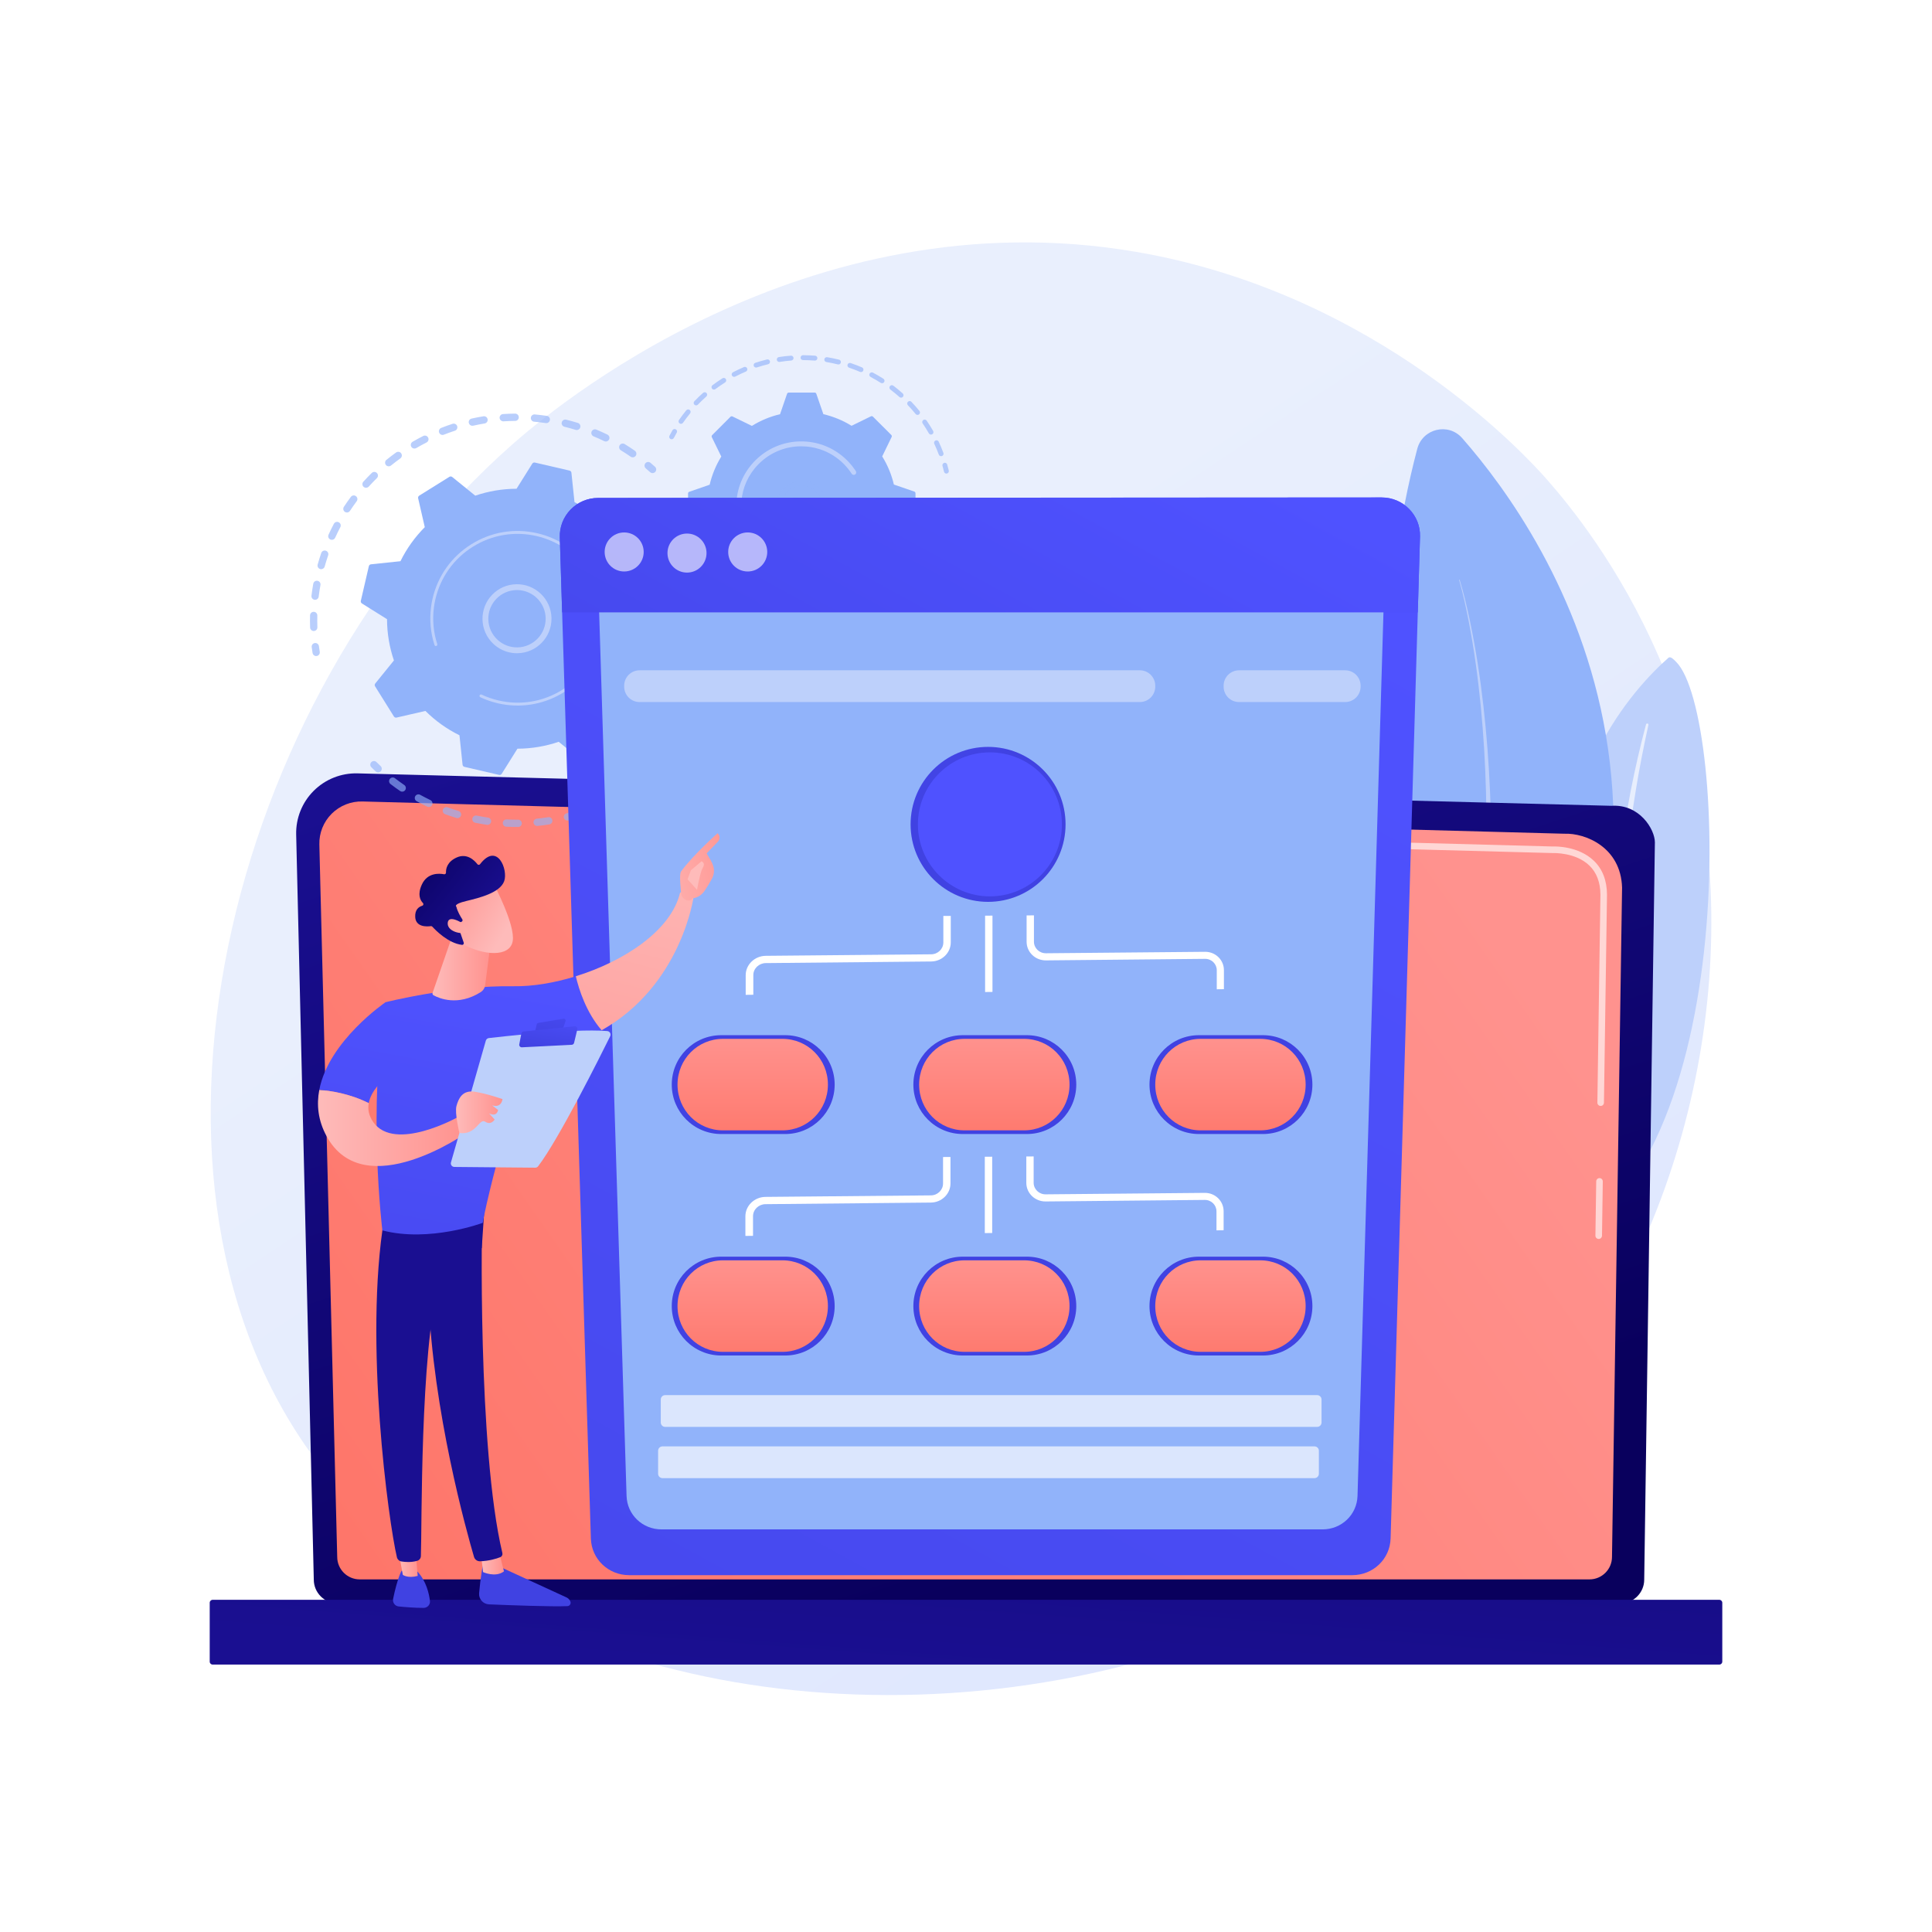 <?xml version="1.0" encoding="utf-8"?>
<svg version="1.1" xmlns="http://www.w3.org/2000/svg" xmlns:xlink="http://www.w3.org/1999/xlink" x="0px" y="0px"
     viewBox="0 0 3710 3710" style="enable-background:new 0 0 3710 3710;" xml:space="preserve">
<g id="Background">
	<g>
		<g>
			<rect style="fill:#FFFFFF;" width="3710" height="3710"/>
		</g>
	</g>
</g>
    <g id="Illustration">
	<g>

			<linearGradient id="SVGID_1_" gradientUnits="userSpaceOnUse" x1="3612.887" y1="3120.398" x2="1530.095" y2="872.305" gradientTransform="matrix(0.987 0.159 -0.159 0.987 68.333 227.119)">
			<stop  offset="0" style="stop-color:#DAE3FE"/>
                <stop  offset="1" style="stop-color:#E9EFFD"/>
		</linearGradient>
        <path style="fill:url(#SVGID_1_);" d="M3056.68,2570.708c-388.794,614.988-1180.281,778.684-1756.89,636.313
			c-157.438-38.873-474.206-117.088-686.746-394.463C204.876,2279.875,432.089,1340.214,983.047,854.102
			c70.952-62.601,559.495-479.903,1198.588-370.461c467.909,80.128,754.277,397.79,788.971,437.206
			c43.828,49.794,139.351,166.732,214.527,339.963C3361.771,1667.843,3299.637,2186.402,3056.68,2570.708z"/>
        <g>
			<path style="fill:#BDD0FB;" d="M3218.771,1271.092c-4.653-4.646-10.845-11.522-15.003-7.852
				c-67.216,59.344-229.712,236.68-199.28,543.57c38.181,385.04-50.022,526.518-157.254,613.329
				c23.224,1.525,67.254,2.106,116.625-14.368C3346.378,2278.129,3318.404,1370.599,3218.771,1271.092z"/>

            <linearGradient id="SVGID_00000008110886838598172860000006948750979752686991_" gradientUnits="userSpaceOnUse" x1="2894.754" y1="1889.764" x2="3165.498" y2="1889.764">
				<stop  offset="0" style="stop-color:#DAE3FE"/>
                <stop  offset="1" style="stop-color:#E9EFFD"/>
			</linearGradient>
            <path style="fill:url(#SVGID_00000008110886838598172860000006948750979752686991_);" d="M3165.448,1391.982
				c-9.429,42.996-17.969,86.114-24.856,129.411c-7.122,43.262-12.874,86.662-17.204,130.12
				c-4.156,43.464-7.458,86.964-8.822,130.466c-1.569,43.5-1.178,86.946-0.626,130.56c0.297,43.6,0.855,87.512-3.303,131.781
				c-4.107,44.178-13.795,88.795-31.683,130.705c-4.471,10.445-9.156,20.86-14.427,30.931
				c-5.082,10.162-10.628,20.128-16.356,30.002c-11.56,19.702-24.482,38.754-38.793,56.857
				c-28.72,36.146-63.03,68.294-100.594,95.585c-3.954,2.872-9.481,2.229-12.347-1.437c-2.814-3.6-2.014-8.776,1.759-11.681
				l0.027-0.021c8.949-6.877,17.808-13.841,26.326-21.146c4.319-3.591,8.468-7.35,12.687-11.037
				c4.073-3.829,8.298-7.514,12.248-11.455c16.063-15.513,31.006-32.044,44.634-49.501c27.401-34.756,49.647-73.405,66.808-113.416
				c8.35-20.096,15.155-40.688,20.293-61.65c5.122-20.967,8.577-42.281,10.765-63.755c4.381-42.971,4.205-86.452,4.238-130.064
				c0.092-43.623,0.499-87.471,2.797-131.302c1.087-21.913,2.587-43.82,4.496-65.705c0.889-10.945,1.999-21.879,3.089-32.813
				c1.199-10.928,2.461-21.85,3.816-32.764c5.504-43.649,12.397-87.167,20.714-130.468c8.533-43.27,18.26-86.353,29.698-129.067
				c0.327-1.221,1.62-1.995,2.889-1.728C3164.951,1389.647,3165.705,1390.798,3165.448,1391.982z"/>
		</g>
        <g>
			<path style="fill:#91B3FA;" d="M2766.398,2440.027c-11.609,14.913-35.463,8.734-38.481-9.923
				c-33.242-205.454-150.486-1024.212-6.33-1568.301c10.293-38.851,59.654-50.722,86.178-20.525
				C2975.399,1032.13,3390.019,1638.862,2766.398,2440.027z"/>
            <path style="fill:#BDD0FB;" d="M2803.008,1113.44c8.015,26.225,14.185,52.924,19.868,79.715
				c5.573,26.815,10.526,53.765,14.719,80.836c8.527,54.123,14.512,108.635,18.761,163.271
				c4.208,54.644,6.493,109.437,7.208,164.255c0.719,54.824-0.586,109.658-2.989,164.441l-2.129,41.076l-2.852,41.033l-1.459,20.517
				l-1.838,20.485l-3.707,40.973c-5.852,54.531-12.176,109.049-20.64,163.259c-16.32,108.511-37.7,216.278-63.682,322.937
				c-1.458,5.984-7.489,9.652-13.473,8.195c-5.983-1.458-9.652-7.489-8.195-13.473c0.01-0.039,0.036-0.144,0.046-0.183
				c27.537-105.615,50.526-212.44,68.502-320.139c9.292-53.806,16.457-107.947,23.159-162.142l4.346-40.724l2.16-20.367
				l1.779-20.401l3.499-40.813l2.778-40.871c3.274-54.517,5.454-109.128,5.618-163.769c0.168-54.636-1.229-109.29-4.548-163.844
				c-3.359-54.546-8.452-109.018-16.09-163.157c-3.75-27.08-8.259-54.052-13.39-80.907c-5.239-26.82-10.979-53.606-18.539-79.857
				l-0.007-0.02c-0.087-0.303,0.088-0.62,0.391-0.707C2802.605,1112.972,2802.918,1113.143,2803.008,1113.44z"/>
		</g>
        <g>

				<linearGradient id="SVGID_00000154383591820213176330000011650320678024868269_" gradientUnits="userSpaceOnUse" x1="-949.227" y1="2970.109" x2="-367.359" y2="1224.502" gradientTransform="matrix(-1 0 0 1 1155.777 0)">
				<stop  offset="0" style="stop-color:#09005D"/>
                    <stop  offset="1" style="stop-color:#1A0F91"/>
			</linearGradient>
            <path style="fill:url(#SVGID_00000154383591820213176330000011650320678024868269_);" d="M602.574,3033.435
				c0,25.034,20.502,45.516,45.56,45.516h2463.679c25.058,0,45.56-20.482,45.56-45.516l20.5-1415.809
				c0-25.033-29.494-73.906-83.547-70.233l-2407.779-62.301c-31.44-0.813-61.839,11.288-84.103,33.479
				c-22.264,22.192-34.446,52.533-33.703,83.944L602.574,3033.435z"/>

            <linearGradient id="SVGID_00000124136115278896014680000018421614764180450720_" gradientUnits="userSpaceOnUse" x1="295.393" y1="3383.882" x2="2778.545" y2="1649.368">
				<stop  offset="0" style="stop-color:#FE7062"/>
                <stop  offset="1" style="stop-color:#FF928E"/>
			</linearGradient>
            <path style="fill:url(#SVGID_00000124136115278896014680000018421614764180450720_);" d="M647.554,2989.768
				c0,23.706,19.396,43.103,43.102,43.103H3052.4c23.706,0,43.102-19.397,43.102-43.103l19.345-1285.284
				c-2.279-77.346-70.089-105.144-111.194-103.503l-2307.637-61.91c-22.088-0.593-43.444,7.918-59.088,23.522
				c-15.644,15.604-24.248,36.96-23.694,59.049L647.554,2989.768z"/>
            <g style="opacity:0.63;">
				<path style="fill:#FFFFFF;" d="M3069.982,2379.168c-0.032,0-0.063,0-0.095,0c-3.49-0.051-6.277-2.919-6.223-6.412l1.529-104.234
					c0.051-3.455,2.869-6.223,6.311-6.223c0.032,0,0.063,0,0.095,0c3.49,0.051,6.277,2.919,6.223,6.412l-1.529,104.234
					C3076.243,2376.4,3073.425,2379.168,3069.982,2379.168z"/>
                <path style="fill:#FFFFFF;" d="M3073.734,2123.74c-0.031,0-0.063,0-0.094,0c-3.49-0.051-6.277-2.926-6.223-6.412l5.861-399.22
					c-0.11-23.713-7.308-42.647-21.396-56.146c-26.298-25.195-68.05-23.909-69.809-23.827l-737.572-19.779
					c-3.487-0.088-6.239-2.995-6.144-6.481c0.092-3.487,2.771-6.456,6.485-6.141l737.133,19.779
					c4.587-0.271,49.04-1.04,78.646,27.326c16.655,15.958,25.163,37.943,25.289,65.332l-5.864,399.346
					C3079.995,2120.972,3077.176,2123.74,3073.734,2123.74z"/>
			</g>

            <linearGradient id="SVGID_00000169530082191713166180000008835729430703243404_" gradientUnits="userSpaceOnUse" x1="1974.477" y1="1566.151" x2="1847.178" y2="3236.95">
				<stop  offset="0" style="stop-color:#09005D"/>
                <stop  offset="1" style="stop-color:#1A0F91"/>
			</linearGradient>
            <path style="fill:url(#SVGID_00000169530082191713166180000008835729430703243404_);" d="M408.364,3196.48h2893.273
				c3.109,0,5.654-2.544,5.654-5.654v-113.091c0-3.11-2.544-5.654-5.654-5.654H408.364c-3.109,0-5.654,2.544-5.654,5.654v113.091
				C402.71,3193.936,405.254,3196.48,408.364,3196.48z"/>
		</g>
        <g>
			<g style="opacity:0.64;">
				<path style="fill:#91B3FA;" d="M606.234,1259.778c-3.004-0.382-5.524-2.698-6.026-5.837c-0.601-3.749-1.151-7.512-1.643-11.287
					c-0.499-3.834,2.206-7.347,6.041-7.846c3.814-0.507,7.343,2.204,7.848,6.04c0.472,3.637,1,7.263,1.58,10.874
					c0.614,3.818-1.985,7.411-5.804,8.023C607.554,1259.854,606.883,1259.861,606.234,1259.778z"/>
                <path style="fill:#91B3FA;" d="M601.574,1211.679c-3.348-0.426-5.986-3.226-6.105-6.707c-0.263-7.73-0.3-15.565-0.104-23.284
					c0.098-3.866,3.312-6.919,7.176-6.822c3.89,0.089,6.924,3.313,6.823,7.178c-0.189,7.444-0.155,14.997,0.099,22.451
					c0.131,3.864-2.895,7.105-6.758,7.237C602.321,1211.744,601.943,1211.726,601.574,1211.679z M604.18,1151.759
					c-3.815-0.485-6.529-3.96-6.068-7.783l0.312-2.516c0.864-6.791,1.924-13.688,3.146-20.498c0.685-3.806,4.265-6.372,8.13-5.653
					c3.806,0.684,6.337,4.323,5.654,8.129c-1.184,6.577-2.205,13.235-3.039,19.79l-0.3,2.424c-0.464,3.84-3.95,6.576-7.789,6.114
					C604.21,1151.762,604.194,1151.76,604.18,1151.759z M615.874,1092.944c-0.334-0.043-0.67-0.11-1.005-0.204
					c-3.725-1.039-5.903-4.901-4.864-8.626c2.079-7.458,4.404-14.935,6.905-22.223c1.257-3.659,5.245-5.597,8.896-4.349
					c3.659,1.257,5.606,5.239,4.349,8.896c-2.414,7.031-4.655,14.244-6.662,21.438
					C622.55,1091.267,619.265,1093.376,615.874,1092.944z M636.368,1036.6c-0.681-0.087-1.357-0.275-2.014-0.572
					c-3.522-1.599-5.078-5.75-3.48-9.271c3.187-7.018,6.635-14.05,10.244-20.897c1.806-3.425,6.044-4.726,9.458-2.931
					c3.421,1.804,4.732,6.039,2.929,9.459c-3.482,6.607-6.807,13.389-9.88,20.16C642.323,1035.412,639.333,1036.977,636.368,1036.6z
					 M665.305,984.086c-1.023-0.13-2.036-0.491-2.957-1.096c-3.231-2.124-4.129-6.464-2.006-9.696
					c4.246-6.461,8.744-12.884,13.366-19.09c2.314-3.103,6.694-3.745,9.799-1.432c3.1,2.309,3.741,6.696,1.433,9.798
					c-4.462,5.987-8.799,12.184-12.894,18.414C670.528,983.297,667.874,984.413,665.305,984.086z M702.034,936.641
					c-1.373-0.175-2.708-0.757-3.81-1.756c-2.868-2.595-3.085-7.023-0.49-9.889c5.197-5.739,10.625-11.39,16.135-16.796
					c2.757-2.708,7.186-2.67,9.9,0.092c2.709,2.76,2.666,7.193-0.094,9.901c-5.312,5.216-10.549,10.667-15.563,16.202
					C706.517,936.16,704.226,936.92,702.034,936.641z M745.601,895.406c-1.726-0.22-3.373-1.079-4.555-2.536
					c-2.435-3.004-1.974-7.413,1.03-9.848c6.007-4.871,12.234-9.623,18.505-14.125c3.143-2.256,7.513-1.535,9.771,1.604
					c2.252,3.142,1.536,7.517-1.607,9.771c-6.047,4.342-12.054,8.927-17.852,13.626C749.35,895.152,747.43,895.639,745.601,895.406z
					 M794.948,861.315c-2.086-0.266-4.029-1.462-5.17-3.419c-1.949-3.34-0.819-7.627,2.52-9.576
					c6.677-3.892,13.55-7.639,20.427-11.131c3.443-1.751,7.663-0.377,9.414,3.072c1.75,3.449,0.376,7.663-3.073,9.413
					c-6.638,3.37-13.268,6.984-19.71,10.743C797.971,861.224,796.424,861.503,794.948,861.315z M848.9,835.154
					c-2.455-0.312-4.669-1.92-5.637-4.385c-1.414-3.599,0.355-7.664,3.953-9.078c7.18-2.824,14.542-5.471,21.878-7.872
					c3.677-1.206,7.629,0.802,8.832,4.477c1.203,3.675-0.803,7.63-4.476,8.832c-7.08,2.317-14.182,4.873-21.11,7.595
					C851.209,835.168,850.029,835.298,848.9,835.154z M1214.153,878.185c-1.085-0.138-2.157-0.534-3.117-1.203
					c-6.108-4.261-12.43-8.398-18.788-12.297c-3.297-2.021-4.331-6.332-2.309-9.629c2.022-3.298,6.333-4.331,9.629-2.309
					c6.594,4.043,13.147,8.333,19.481,12.749c3.171,2.212,3.95,6.578,1.737,9.75
					C1219.242,877.456,1216.654,878.504,1214.153,878.185z M906.199,817.574c-2.84-0.362-5.284-2.458-5.947-5.416
					c-0.846-3.773,1.527-7.517,5.299-8.364c7.532-1.688,15.209-3.172,22.816-4.41c3.802-0.626,7.414,1.968,8.037,5.786
					c0.62,3.816-1.969,7.414-5.787,8.036c-7.334,1.195-14.737,2.626-22.003,4.254C907.798,817.643,906.983,817.674,906.199,817.574z
					 M1162.451,847.788c-0.741-0.094-1.477-0.309-2.186-0.654c-6.703-3.271-13.588-6.381-20.464-9.247
					c-3.569-1.488-5.255-5.587-3.768-9.156c1.485-3.566,5.568-5.259,9.156-3.77c7.13,2.971,14.265,6.198,21.215,9.588
					c3.476,1.697,4.919,5.888,3.223,9.364C1168.277,846.679,1165.346,848.157,1162.451,847.788z M965.502,809.035
					c-3.259-0.415-5.871-3.088-6.095-6.488c-0.253-3.859,2.672-7.193,6.53-7.445c7.718-0.505,15.543-0.786,23.258-0.834
					c3.85-0.034,7.021,3.091,7.044,6.958c0.026,3.867-3.091,7.02-6.957,7.046c-7.439,0.046-14.986,0.317-22.432,0.804
					C966.392,809.105,965.941,809.091,965.502,809.035z M1106.68,825.734c-0.396-0.05-0.793-0.135-1.189-0.257
					c-7.12-2.198-14.404-4.215-21.647-5.997c-3.754-0.923-6.05-4.715-5.126-8.47c0.924-3.755,4.718-6.054,8.471-5.127
					c7.505,1.844,15.052,3.935,22.43,6.212c3.696,1.14,5.766,5.061,4.626,8.755C1113.228,824.15,1109.993,826.155,1106.68,825.734z
					 M1025.46,809.753c-3.714-0.473-6.422-3.806-6.084-7.569c0.344-3.852,3.747-6.694,7.596-6.349
					c7.663,0.684,15.415,1.604,23.108,2.745c3.826,0.567,6.467,4.127,5.9,7.952c-0.564,3.827-4.251,6.523-7.949,5.9
					c-7.434-1.102-14.911-1.988-22.304-2.65C1025.637,809.774,1025.55,809.764,1025.46,809.753z"/>
                <path style="fill:#91B3FA;" d="M1252.198,908.437c-1.37-0.174-2.7-0.753-3.803-1.748c-2.715-2.452-5.471-4.868-8.265-7.246
					c-2.943-2.506-3.299-6.925-0.795-9.87c2.511-2.945,6.929-3.298,9.872-0.795c2.898,2.466,5.753,4.971,8.572,7.516
					c2.871,2.592,3.096,7.019,0.504,9.889C1256.688,907.952,1254.393,908.716,1252.198,908.437z"/>
			</g>
            <g style="opacity:0.64;">
				<path style="fill:#91B3FA;" d="M1380.738,1180.348c-3.318-0.422-5.948-3.179-6.104-6.634c-0.162-3.668-0.38-7.327-0.649-10.974
					c-0.284-3.857,2.611-7.214,6.468-7.499c3.834-0.274,7.211,2.611,7.498,6.467c0.28,3.784,0.503,7.578,0.675,11.383
					c0.17,3.862-2.821,7.134-6.684,7.307C1381.535,1180.414,1381.132,1180.398,1380.738,1180.348z"/>
                <path style="fill:#91B3FA;" d="M935.25,1583.879c-0.043-0.005-0.087-0.011-0.13-0.018c-6.708-0.98-13.477-2.145-20.122-3.462
					l-2.443-0.493c-3.789-0.776-6.232-4.477-5.455-8.265c0.777-3.787,4.545-6.21,8.265-5.452l2.355,0.473
					c6.417,1.273,12.951,2.397,19.423,3.343c3.827,0.559,6.477,4.114,5.918,7.941
					C942.508,1581.728,939.027,1584.359,935.25,1583.879z M971.618,1587.468c-3.598-0.458-6.291-3.623-6.101-7.305
					c0.199-3.862,3.491-6.832,7.353-6.633c7.33,0.378,14.761,0.546,22.087,0.501c3.859-0.033,7.023,3.091,7.044,6.958
					c0.026,3.868-3.091,7.021-6.957,7.046c-7.594,0.047-15.297-0.127-22.895-0.519
					C971.971,1587.506,971.794,1587.49,971.618,1587.468z M877.64,1571.019c-0.385-0.049-0.772-0.131-1.157-0.248
					c-7.298-2.214-14.607-4.664-21.726-7.282c-3.63-1.334-5.491-5.359-4.155-8.989c1.333-3.63,5.364-5.493,8.987-4.154
					c6.867,2.525,13.919,4.889,20.959,7.024c3.701,1.123,5.789,5.032,4.668,8.733
					C884.209,1569.419,880.966,1571.442,877.64,1571.019z M1030.61,1586.024c-3.161-0.402-5.742-2.936-6.077-6.242
					c-0.39-3.847,2.415-7.282,6.261-7.67c7.298-0.738,14.669-1.701,21.903-2.861c3.814-0.616,7.412,1.987,8.021,5.805
					c0.615,3.818-1.985,7.41-5.804,8.022c-7.501,1.201-15.141,2.201-22.71,2.965
					C1031.662,1586.099,1031.128,1586.09,1030.61,1586.024z M822.605,1549.649c-0.721-0.092-1.445-0.3-2.139-0.632
					c-6.863-3.286-13.718-6.816-20.374-10.494c-3.382-1.871-4.61-6.13-2.74-9.515c1.87-3.382,6.118-4.619,9.516-2.742
					c6.417,3.547,13.025,6.951,19.644,10.12c3.487,1.669,4.962,5.851,3.292,9.338
					C828.468,1548.519,825.519,1550.02,822.605,1549.649z M1088.705,1575.627c-2.759-0.351-5.156-2.337-5.896-5.192
					c-0.971-3.744,1.28-7.564,5.023-8.534c7.085-1.835,14.216-3.903,21.193-6.145c3.688-1.184,7.629,0.842,8.81,4.522
					c1.183,3.681-0.841,7.625-4.523,8.808c-7.233,2.326-14.624,4.469-21.971,6.371
					C1090.453,1575.688,1089.562,1575.736,1088.705,1575.627z M771.465,1520.169c-1.064-0.135-2.112-0.518-3.061-1.165
					c-6.283-4.292-12.519-8.822-18.537-13.466c-3.06-2.362-3.626-6.76-1.265-9.821c2.367-3.064,6.767-3.625,9.822-1.266
					c5.802,4.478,11.819,8.849,17.881,12.991c3.191,2.18,4.012,6.538,1.831,9.73C776.601,1519.418,773.991,1520.49,771.465,1520.169
					z M1144.522,1556.556c-2.379-0.303-4.543-1.823-5.557-4.189c-1.522-3.555,0.124-7.671,3.676-9.195
					c6.751-2.892,13.492-6.016,20.042-9.279c3.459-1.725,7.664-0.32,9.391,3.141c1.724,3.462,0.318,7.665-3.144,9.391
					c-6.786,3.384-13.776,6.62-20.769,9.619C1146.971,1556.553,1145.719,1556.708,1144.522,1556.556z M1196.848,1529.288
					c-2.021-0.257-3.912-1.388-5.07-3.252c-2.039-3.284-1.032-7.602,2.252-9.642c6.236-3.873,12.438-7.976,18.433-12.193
					c3.159-2.227,7.531-1.464,9.754,1.697c2.225,3.163,1.465,7.53-1.699,9.755c-6.211,4.371-12.635,8.622-19.096,12.635
					C1200,1529.172,1198.386,1529.483,1196.848,1529.288z M1244.49,1494.466c-1.666-0.212-3.264-1.022-4.442-2.401
					c-2.507-2.942-2.157-7.362,0.785-9.871c5.576-4.757,11.094-9.745,16.397-14.826c2.789-2.674,7.216-2.585,9.899,0.21
					c2.674,2.793,2.582,7.224-0.212,9.9c-5.495,5.267-11.215,10.438-16.995,15.37
					C1248.359,1494.181,1246.379,1494.706,1244.49,1494.466z M1286.364,1452.872c-1.321-0.168-2.608-0.715-3.691-1.651
					c-2.926-2.53-3.246-6.951-0.715-9.876c4.797-5.546,9.501-11.313,13.976-17.14c2.359-3.066,6.757-3.634,9.819-1.286
					c3.067,2.356,3.643,6.751,1.287,9.818c-4.642,6.04-9.517,12.019-14.491,17.769
					C1290.955,1452.348,1288.61,1453.158,1286.364,1452.872z M1321.481,1405.415c-0.977-0.124-1.943-0.458-2.834-1.017
					c-3.273-2.056-4.262-6.378-2.207-9.652c3.903-6.215,7.679-12.633,11.22-19.076c1.865-3.388,6.132-4.621,9.508-2.763
					c3.389,1.862,4.625,6.119,2.763,9.508c-3.67,6.679-7.583,13.332-11.628,19.776
					C1326.802,1404.577,1324.102,1405.748,1321.481,1405.415z M1348.981,1353.162c-0.637-0.081-1.275-0.252-1.897-0.52
					c-3.549-1.535-5.183-5.656-3.648-9.205c2.908-6.734,5.659-13.639,8.175-20.523c1.326-3.635,5.344-5.507,8.979-4.175
					c3.631,1.326,5.501,5.346,4.173,8.977c-2.607,7.137-5.458,14.295-8.475,21.276
					C1355.023,1351.921,1351.996,1353.546,1348.981,1353.162z M1368.226,1297.384c-0.298-0.038-0.6-0.097-0.901-0.175
					c-3.741-0.98-5.978-4.808-4.995-8.548c1.859-7.095,3.542-14.337,4.997-21.527c0.766-3.79,4.476-6.275,8.251-5.472
					c3.79,0.768,6.242,4.463,5.474,8.252c-1.507,7.447-3.251,14.95-5.178,22.298
					C1374.973,1295.652,1371.661,1297.821,1368.226,1297.384z M1378.893,1239.338c-3.774-0.48-6.485-3.897-6.076-7.696
					c0.787-7.288,1.369-14.701,1.733-22.031c0.191-3.862,3.475-6.838,7.339-6.647c3.877,0.208,6.839,3.477,6.645,7.34
					c-0.377,7.599-0.98,15.283-1.792,22.839c-0.415,3.844-3.867,6.625-7.713,6.211
					C1378.982,1239.349,1378.939,1239.344,1378.893,1239.338z"/>
                <path style="fill:#91B3FA;" d="M725.222,1483.105c-1.411-0.179-2.778-0.788-3.894-1.831c-2.777-2.598-5.513-5.231-8.211-7.903
					c-2.747-2.721-2.768-7.154-0.047-9.901c2.721-2.749,7.155-2.772,9.904-0.047c2.6,2.576,5.243,5.119,7.922,7.624
					c2.823,2.642,2.971,7.072,0.329,9.897C729.628,1482.651,727.376,1483.379,725.222,1483.105z"/>
			</g>
            <g>
				<path style="fill:#91B3FA;" d="M756.429,1375.875c1.057,1.693,3.072,2.53,5.017,2.083l55.498-12.751
					c18.852,18.755,40.831,34.641,65.382,46.732l5.939,56.596c0.208,1.986,1.653,3.62,3.598,4.07l66.543,15.407
					c1.945,0.449,3.961-0.384,5.02-2.074l30.208-48.228c27.367-0.072,54.09-4.68,79.267-13.243l44.248,35.844
					c1.551,1.256,3.728,1.39,5.421,0.334l57.947-36.16c1.694-1.057,2.53-3.072,2.083-5.017l-12.751-55.497
					c18.756-18.852,34.641-40.831,46.731-65.382l56.597-5.939c1.985-0.208,3.619-1.653,4.069-3.597l15.406-66.544
					c0.45-1.944-0.383-3.961-2.075-5.02l-48.228-30.208c-0.071-27.367-4.679-54.09-13.242-79.266l35.845-44.248
					c1.255-1.55,1.39-3.728,0.333-5.421l-36.16-57.947c-1.056-1.694-3.072-2.53-5.017-2.083l-55.498,12.751
					c-18.852-18.757-40.831-34.641-65.382-46.732l-5.939-56.597c-0.208-1.985-1.652-3.619-3.597-4.07l-66.545-15.406
					c-1.944-0.45-3.96,0.383-5.02,2.075l-30.208,48.228c-27.367,0.07-54.09,4.68-79.268,13.243l-44.247-35.843
					c-1.551-1.257-3.729-1.391-5.422-0.334l-57.947,36.16c-1.693,1.057-2.529,3.071-2.083,5.017l12.75,55.497
					c-18.756,18.852-34.64,40.831-46.731,65.383l-56.597,5.939c-1.984,0.208-3.619,1.653-4.069,3.598l-15.406,66.543
					c-0.45,1.945,0.382,3.961,2.074,5.021l48.228,30.208c0.071,27.366,4.68,54.09,13.242,79.267l-35.843,44.248
					c-1.257,1.551-1.39,3.727-0.334,5.422L756.429,1375.875z"/>
                <g>
					<path style="fill:#BDD0FB;" d="M984.275,1253.852c-14.016-1.783-27.038-7.984-37.409-17.954
						c-12.76-12.265-19.977-28.762-20.326-46.455c-0.352-17.693,6.21-34.462,18.473-47.221
						c12.266-12.758,28.762-19.977,46.455-20.326c36.548-0.718,66.824,28.406,67.548,64.929
						c0.721,36.524-28.406,66.825-64.927,67.547C990.779,1254.439,987.499,1254.262,984.275,1253.852z M999.761,1133.527
						c-2.64-0.336-5.334-0.484-8.07-0.43c-14.702,0.291-28.41,6.289-38.601,16.889c-10.191,10.602-15.642,24.536-15.351,39.236
						c0.291,14.701,6.289,28.408,16.889,38.598c10.598,10.188,24.523,15.635,39.235,15.352c30.347-0.6,54.548-25.778,53.951-56.125
						C1047.267,1159.437,1026.378,1136.914,999.761,1133.527z"/>
				</g>
                <path style="fill:#BDD0FB;" d="M972.909,1353.567c-5.584-0.71-11.172-1.707-16.773-3.003
					c-8.302-1.923-16.448-4.469-24.324-7.599c-0.066-0.026-0.131-0.052-0.194-0.079c-0.346-0.138-0.69-0.275-1.034-0.415
					c-0.05-0.02-0.097-0.04-0.144-0.058l-0.003,0c-0.044-0.019-0.086-0.036-0.131-0.055c-0.165-0.066-0.333-0.135-0.498-0.203
					c-0.023-0.011-0.049-0.022-0.076-0.032c-0.065-0.028-0.131-0.055-0.196-0.081c-0.021-0.01-0.045-0.018-0.065-0.028
					c-0.5-0.207-0.997-0.416-1.494-0.629c-0.176-0.074-0.351-0.149-0.526-0.225c-1.077-0.462-2.147-0.938-3.21-1.422
					c-0.612-0.279-1.222-0.561-1.83-0.848c-1.124-0.529-1.734-1.714-1.585-2.884c0.036-0.285,0.116-0.568,0.245-0.841
					c0.657-1.397,2.322-2,3.727-1.341c10.366,4.877,21.336,8.674,32.601,11.282c42.16,9.767,85.602,2.518,122.31-20.39
					c36.714-22.911,62.311-58.747,72.07-100.906c1.255-5.419,2.22-10.838,2.907-16.24c10.342-81.389-42.589-159.246-124.202-178.141
					c-42.164-9.757-85.599-2.518-122.31,20.39c-36.714,22.91-62.311,58.745-72.07,100.906c-1.243,5.366-2.209,10.772-2.897,16.202
					c-2.987,23.523-0.798,47.44,6.5,70.023c0.13,0.405,0.163,0.819,0.113,1.215c-0.133,1.043-0.851,1.966-1.918,2.312
					c-1.47,0.478-3.054-0.335-3.526-1.803c-7.55-23.369-9.817-48.115-6.726-72.451c0.712-5.615,1.71-11.211,2.995-16.76
					c10.099-43.618,36.578-80.693,74.562-104.395c37.984-23.703,82.94-31.189,126.539-21.097
					c84.436,19.549,139.197,100.098,128.497,184.301c-0.711,5.589-1.709,11.196-3.006,16.801
					C1137.687,1309.515,1057.118,1364.281,972.909,1353.567z"/>
			</g>
		</g>
        <g>
			<g style="opacity:0.64;">
				<path style="fill:#91B3FA;" d="M1805.915,1077.035c1.578,1.286,2.192,3.501,1.365,5.47c-1.538,3.67-3.159,7.313-4.859,10.928
					c-1.109,2.351-3.911,3.361-6.263,2.254c-2.346-1.114-3.359-3.91-2.254-6.263c1.647-3.492,3.209-7.018,4.7-10.559
					c1.006-2.399,3.766-3.524,6.16-2.519C1805.192,1076.525,1805.576,1076.759,1805.915,1077.035z"/>
                <path style="fill:#91B3FA;" d="M1790.362,1108.421c1.76,1.434,2.269,3.967,1.103,5.996c-3.922,6.81-8.178,13.541-12.645,20.008
					c-1.479,2.135-4.406,2.673-6.546,1.197c-2.151-1.521-2.673-4.409-1.197-6.549c4.322-6.253,8.437-12.767,12.232-19.355
					c1.299-2.249,4.176-3.024,6.428-1.729C1789.958,1108.116,1790.17,1108.265,1790.362,1108.421z M1763.909,1146.699
					c0,0,0.007,0.006,0.011,0.009c2.012,1.648,2.306,4.613,0.657,6.622c-4.077,4.977-8.36,9.864-12.733,14.52
					c-0.995,1.062-1.995,2.115-3.004,3.157c-1.803,1.872-4.746,1.941-6.654,0.122c-1.868-1.803-1.925-4.783-0.119-6.652
					c0.976-1.016,1.949-2.036,2.919-3.066c4.22-4.505,8.366-9.231,12.311-14.046
					C1758.943,1145.36,1761.9,1145.062,1763.909,1146.699z M1731.6,1180.174c0.2,0.163,0.386,0.341,0.565,0.543
					c1.715,1.948,1.527,4.922-0.424,6.64c-5.932,5.223-12.118,10.234-18.384,14.901c-2.083,1.554-5.032,1.114-6.586-0.967
					c-1.549-2.086-1.117-5.032,0.967-6.586c6.062-4.51,12.045-9.36,17.784-14.412
					C1727.276,1178.753,1729.847,1178.746,1731.6,1180.174z M1694.304,1207.963c0.392,0.319,0.735,0.706,1.018,1.158
					c1.375,2.205,0.705,5.109-1.5,6.484c-6.674,4.162-13.598,8.094-20.583,11.685c-2.308,1.19-5.139,0.292-6.338-2.036
					c-1.188-2.31-0.276-5.147,2.036-6.334c6.753-3.473,13.451-7.273,19.9-11.298
					C1690.59,1206.527,1692.786,1206.727,1694.304,1207.963z M1652.921,1229.242c0.584,0.476,1.065,1.101,1.371,1.846
					c0.995,2.402-0.144,5.155-2.548,6.148c-7.258,3.002-14.737,5.745-22.233,8.145c-2.472,0.793-5.119-0.563-5.917-3.047
					c-0.794-2.475,0.57-5.125,3.047-5.917c7.249-2.322,14.486-4.971,21.506-7.878
					C1649.802,1227.854,1651.624,1228.186,1652.921,1229.242z M1608.605,1243.44c0.78,0.636,1.365,1.526,1.608,2.581
					c0.587,2.532-0.987,5.061-3.52,5.647c-7.639,1.774-15.465,3.255-23.263,4.402c-2.573,0.379-4.96-1.405-5.338-3.968
					c-0.381-2.574,1.398-4.963,3.971-5.342c7.543-1.111,15.115-2.542,22.503-4.256
					C1606.039,1242.159,1607.515,1242.552,1608.605,1243.44z M1562.571,1250.214c0.98,0.798,1.637,1.985,1.726,3.346
					c0.165,2.591-1.801,4.831-4.392,4.999c-7.864,0.508-15.823,0.697-23.664,0.557c-2.605-0.047-4.67-2.191-4.623-4.788
					c0.043-2.6,2.19-4.668,4.786-4.625c7.584,0.134,15.287-0.046,22.89-0.539
					C1560.531,1249.088,1561.681,1249.489,1562.571,1250.214z M1516.051,1249.421c1.183,0.964,1.877,2.483,1.716,4.115
					c-0.257,2.586-2.561,4.476-5.145,4.22c-7.828-0.772-15.711-1.879-23.438-3.292c-2.543-0.465-4.249-2.919-3.78-5.473
					c0.465-2.558,2.918-4.252,5.476-3.784c7.47,1.366,15.097,2.436,22.663,3.182
					C1514.499,1248.482,1515.36,1248.858,1516.051,1249.421z M1283.275,1078.869c0.57,0.464,1.042,1.071,1.35,1.792
					c2.991,6.988,6.315,13.939,9.875,20.658c1.218,2.296,0.339,5.143-1.956,6.361c-2.296,1.218-5.145,0.335-6.361-1.957
					c-3.683-6.946-7.117-14.133-10.207-21.356c-1.024-2.389,0.082-5.158,2.473-6.18
					C1280.113,1077.476,1281.961,1077.799,1283.275,1078.869z M1470.296,1241.074c1.397,1.138,2.07,3.026,1.577,4.876
					c-0.676,2.511-3.256,3.998-5.769,3.32c-7.596-2.041-15.193-4.421-22.575-7.073c-2.439-0.877-3.72-3.575-2.837-6.021
					c0.877-2.445,3.572-3.717,6.021-2.837c7.139,2.564,14.486,4.867,21.837,6.845
					C1469.207,1240.359,1469.801,1240.671,1470.296,1241.074z M1305.063,1119.984c0.378,0.307,0.713,0.681,0.991,1.112
					c4.089,6.389,8.511,12.698,13.132,18.747c1.578,2.065,1.181,5.019-0.882,6.599c-2.069,1.572-5.017,1.174-6.595-0.882
					c-4.782-6.259-9.351-12.781-13.583-19.387c-1.4-2.189-0.761-5.098,1.426-6.502
					C1301.308,1118.547,1303.53,1118.736,1305.063,1119.984z M1426.542,1225.358c1.617,1.317,2.211,3.609,1.307,5.599
					c-1.078,2.364-3.867,3.409-6.232,2.332c-7.138-3.25-14.243-6.847-21.115-10.693c-2.309-1.285-3.074-4.137-1.811-6.407
					c1.271-2.267,4.136-3.077,6.404-1.807c6.65,3.718,13.519,7.196,20.419,10.339
					C1425.89,1224.892,1426.236,1225.108,1426.542,1225.358z M1333.298,1156.957c0.185,0.151,0.359,0.316,0.525,0.498
					c5.087,5.631,10.477,11.135,16.033,16.365c1.891,1.783,1.979,4.76,0.196,6.65c-1.779,1.894-4.74,1.956-6.653,0.2
					c-5.734-5.403-11.307-11.092-16.562-16.909c-1.742-1.929-1.589-4.904,0.34-6.646
					C1328.924,1155.54,1331.528,1155.515,1333.298,1156.957z M1385.944,1202.646c1.867,1.521,2.297,4.238,0.929,6.275
					c-1.452,2.154-4.378,2.726-6.533,1.275c-6.5-4.376-12.915-9.088-19.071-14.01c-0.011-0.009-0.021-0.018-0.032-0.026
					c-1.999-1.628-2.318-4.569-0.704-6.587c1.623-2.029,4.585-2.362,6.616-0.737c5.955,4.761,12.16,9.317,18.449,13.551
					C1385.719,1202.471,1385.833,1202.556,1385.944,1202.646z"/>
                <path style="fill:#91B3FA;" d="M1271.421,1045.572c0.719,0.586,1.274,1.39,1.548,2.349c1.059,3.698,2.198,7.379,3.419,11.04
					c0.819,2.466-0.511,5.132-2.98,5.951c-2.465,0.822-5.128-0.514-5.95-2.977c-1.259-3.788-2.438-7.595-3.536-11.42
					c-0.716-2.498,0.728-5.106,3.229-5.819C1268.689,1044.254,1270.266,1044.631,1271.421,1045.572z"/>
			</g>
            <g style="opacity:0.64;">
				<path style="fill:#91B3FA;" d="M1298.41,824.895c1.764,1.437,2.273,3.976,1.096,6.004c-1.938,3.347-3.797,6.722-5.582,10.129
					c-1.21,2.301-4.055,3.187-6.357,1.976c-2.303-1.203-3.186-4.056-1.979-6.353c1.852-3.518,3.772-7.01,5.776-10.468
					c1.304-2.249,4.181-3.016,6.428-1.714C1298.014,824.596,1298.221,824.741,1298.41,824.895z"/>
                <path style="fill:#91B3FA;" d="M1723.08,746.579c3.575,2.939,6.959,5.799,10.365,8.842c1.938,1.732,2.103,4.709,0.371,6.647
					c-1.727,1.939-4.706,2.088-6.644,0.37c-3.293-2.949-6.66-5.976-10.032-8.56c-2.427-1.977-4.877-3.901-7.349-5.778
					c-2.02-1.5-2.475-4.523-0.901-6.593c1.568-2.072,4.522-2.475,6.592-0.904C1718.038,742.544,1720.575,744.539,1723.08,746.579z
					 M1696.824,727.6c1.828,1.489,2.289,4.146,0.988,6.18c-1.399,2.191-4.308,2.83-6.499,1.43
					c-6.293-4.026-12.837-7.845-19.449-11.348c-2.318-1.221-3.175-4.07-1.954-6.362c1.214-2.298,4.065-3.171,6.359-1.957
					c6.838,3.626,13.607,7.577,20.116,11.737C1696.54,727.381,1696.685,727.487,1696.824,727.6z M1749.746,771.217
					c0.15,0.122,0.299,0.258,0.437,0.403c5.33,5.586,10.508,11.469,15.394,17.484c1.635,2.016,1.331,4.981-0.689,6.617
					c-2.017,1.64-4.959,1.351-6.619-0.686c-4.726-5.82-9.737-11.513-14.895-16.917c-1.794-1.88-1.725-4.861,0.156-6.653
					C1745.262,769.809,1747.932,769.74,1749.746,771.217z M1656.386,706.16c1.589,1.294,2.197,3.532,1.347,5.507
					c-1.027,2.388-3.797,3.49-6.185,2.463c-6.861-2.951-13.935-5.66-21.024-8.047c-2.444-0.826-3.789-3.498-2.956-5.961
					c0.832-2.461,3.5-3.787,5.965-2.957c7.326,2.467,14.641,5.266,21.738,8.32C1655.679,705.661,1656.055,705.89,1656.386,706.16z
					 M1778.597,806.786c0.342,0.279,0.647,0.61,0.91,0.993c4.374,6.389,8.536,13.03,12.369,19.735
					c1.291,2.257,0.507,5.133-1.751,6.421c-2.257,1.294-5.137,0.492-6.418-1.748c-3.707-6.487-7.733-12.91-11.967-19.094
					c-1.467-2.143-0.919-5.072,1.226-6.54C1774.727,805.347,1777.019,805.501,1778.597,806.786z M1613.027,691.553
					c1.372,1.117,2.052,2.96,1.599,4.79c-0.631,2.521-3.185,4.056-5.707,3.427c-7.247-1.807-14.665-3.338-22.054-4.556
					c-2.555-0.421-4.303-2.838-3.877-5.407c0.419-2.566,2.841-4.303,5.406-3.879c7.636,1.256,15.31,2.844,22.804,4.711
					C1611.89,690.81,1612.507,691.13,1613.027,691.553z M1801.312,846.544c0.531,0.432,0.978,0.989,1.286,1.652
					c3.275,6.997,6.307,14.226,9.009,21.482c0.909,2.435-0.332,5.144-2.765,6.051c-2.432,0.912-5.148-0.331-6.052-2.765
					c-2.615-7.02-5.55-14.012-8.715-20.78c-1.101-2.352-0.086-5.155,2.268-6.255
					C1798.033,845.135,1799.955,845.438,1801.312,846.544z M1567.864,684.109c1.165,0.949,1.854,2.432,1.722,4.043
					c-0.217,2.588-2.491,4.514-5.079,4.3c-7.441-0.623-15.013-0.946-22.508-0.964c-2.614-0.007-4.704-2.121-4.696-4.72
					c0.007-2.599,2.12-4.698,4.717-4.693c7.748,0.019,15.578,0.354,23.265,0.994
					C1566.267,683.153,1567.155,683.532,1567.864,684.109z M1522.093,683.998c0.962,0.783,1.619,1.95,1.721,3.286
					c0.199,2.592-1.738,4.855-4.331,5.055c-7.443,0.573-14.971,1.462-22.371,2.645c-2.577,0.405-4.98-1.345-5.389-3.907
					c-0.411-2.566,1.34-4.978,3.903-5.388c7.656-1.221,15.435-2.142,23.132-2.736
					C1520.012,682.857,1521.188,683.26,1522.093,683.998z M1476.881,691.204c0.766,0.624,1.346,1.499,1.598,2.535
					c0.611,2.524-0.937,5.072-3.463,5.684c-7.275,1.765-14.563,3.851-21.661,6.198c-2.467,0.818-5.124-0.52-5.946-2.988
					c-0.816-2.469,0.526-5.128,2.992-5.944c7.338-2.431,14.873-4.588,22.394-6.414
					C1474.285,689.916,1475.776,690.304,1476.881,691.204z M1433.406,705.577c0.574,0.467,1.047,1.078,1.358,1.811
					c1.014,2.393-0.103,5.155-2.499,6.167c-6.91,2.924-13.767,6.162-20.382,9.62c-2.303,1.197-5.139,0.313-6.351-1.99
					c-1.204-2.306-0.312-5.147,1.99-6.351c6.842-3.575,13.933-6.919,21.074-9.945
					C1430.259,704.187,1432.098,704.512,1433.406,705.577z M1392.827,726.787c0.385,0.314,0.726,0.695,1.009,1.141
					c1.386,2.199,0.727,5.103-1.469,6.49c-6.323,3.986-12.558,8.287-18.544,12.783c-2.083,1.56-5.055,1.128-6.587-0.935
					c-1.562-2.078-1.143-5.029,0.935-6.591c6.185-4.647,12.635-9.095,19.172-13.219
					C1389.095,725.351,1391.302,725.545,1392.827,726.787z M1356.224,754.269c0.196,0.16,0.379,0.336,0.553,0.53
					c1.724,1.944,1.547,4.919-0.399,6.646c-5.602,4.964-11.073,10.211-16.249,15.599c-1.803,1.872-4.837,1.893-6.654,0.128
					c-1.874-1.802-1.932-4.78-0.132-6.656c5.355-5.563,11.004-10.985,16.791-16.119
					C1351.886,752.85,1354.467,752.839,1356.224,754.269z M1324.484,787.257c2.017,1.643,2.318,4.605,0.677,6.62l-0.543,0.666
					c-4.545,5.58-8.928,11.413-13.033,17.333c-1.48,2.137-4.413,2.667-6.55,1.188c-2.174-1.486-2.664-4.413-1.187-6.547
					c4.244-6.121,8.776-12.15,13.473-17.917l0.543-0.666C1319.505,785.919,1322.467,785.615,1324.484,787.257z"/>
                <path style="fill:#91B3FA;" d="M1817.374,889.726c0.723,0.589,1.282,1.402,1.554,2.371c1.082,3.839,2.084,7.695,3.002,11.567
					c0.601,2.529-0.962,5.067-3.489,5.666c-2.529,0.595-5.063-0.965-5.666-3.492c-0.89-3.747-1.863-7.479-2.905-11.191
					c-0.705-2.503,0.753-5.101,3.252-5.805C1814.657,888.411,1816.226,888.791,1817.374,889.726z"/>
			</g>
            <g>
				<path style="fill:#91B3FA;" d="M1758.016,947.164c-0.001-1.453-0.925-2.745-2.299-3.218l-39.211-13.48
					c-4.433-18.849-11.904-37.127-22.426-54.05l18.113-37.267c0.636-1.308,0.371-2.874-0.657-3.901l-35.201-35.135
					c-1.029-1.027-2.596-1.288-3.901-0.65l-37.234,18.183c-16.943-10.489-35.234-17.927-54.092-22.324l-13.554-39.186
					c-0.475-1.373-1.769-2.294-3.222-2.292l-49.735,0.046c-1.454,0.002-2.746,0.925-3.218,2.299l-13.48,39.21
					c-18.849,4.434-37.127,11.905-54.05,22.426l-37.268-18.113c-1.307-0.636-2.873-0.372-3.9,0.657l-35.135,35.201
					c-1.027,1.029-1.288,2.596-0.65,3.901l18.183,37.234c-10.49,16.943-17.927,35.234-22.324,54.091l-39.187,13.554
					c-1.373,0.475-2.294,1.769-2.292,3.222l0.047,49.734c0,1.454,0.925,2.746,2.299,3.219l39.211,13.479
					c4.432,18.849,11.904,37.128,22.426,54.05l-18.113,37.269c-0.635,1.307-0.372,2.873,0.657,3.9l35.201,35.135
					c1.029,1.027,2.595,1.287,3.901,0.65l37.234-18.183c16.942,10.49,35.234,17.927,54.092,22.325l13.553,39.185
					c0.474,1.374,1.769,2.295,3.222,2.293l49.735-0.046c1.453-0.001,2.745-0.925,3.218-2.299l13.48-39.211
					c18.849-4.433,37.127-11.905,54.05-22.426l37.268,18.114c1.306,0.635,2.873,0.371,3.9-0.658l35.135-35.2
					c1.027-1.029,1.288-2.595,0.651-3.902l-18.183-37.234c10.489-16.942,17.926-35.234,22.324-54.091l39.186-13.554
					c1.374-0.475,2.294-1.769,2.293-3.222L1758.016,947.164z"/>
                <path style="opacity:0.56;fill:#91B3FA;" d="M1570.554,934.362c18.471,15.045,23.644,41.818,11.1,62.881
					c-6.68,11.214-17.327,19.155-29.979,22.363s-25.798,1.294-37.012-5.386c-11.195-6.667-19.156-17.327-22.365-29.978
					c-3.206-12.655-1.295-25.8,5.385-37.014c13.794-23.15,43.845-30.764,66.991-16.977l0,0
					C1566.761,931.495,1568.723,932.87,1570.554,934.362z M1514.73,1002.814c1.479,1.204,3.063,2.317,4.751,3.321
					c9.052,5.39,19.664,6.936,29.882,4.347c10.217-2.59,18.812-9.002,24.205-18.054c11.134-18.691,5.014-42.961-13.711-54.093l0,0
					c-18.689-11.132-42.954-4.983-54.089,13.709C1495.641,969.048,1499.818,990.669,1514.73,1002.814z"/>
                <path style="fill:#BDD0FB;" d="M1617.204,875.471c3.293,2.682,6.466,5.545,9.515,8.585l0,0c1.219,1.218,2.41,2.455,3.575,3.718
					c4.094,4.434,7.864,9.156,11.257,14.1c0.117,0.169,0.23,0.336,0.346,0.507c0.285,0.422,0.568,0.845,0.85,1.271
					c0.228,0.346,0.456,0.692,0.681,1.041c1.133,1.753,0.951,3.984-0.301,5.522c-0.305,0.374-0.671,0.707-1.097,0.983
					c-2.18,1.41-5.089,0.798-6.508-1.397c-4.428-6.846-9.625-13.266-15.453-19.078c-12.963-12.938-28.471-22.422-45.392-27.974
					c-11.521-3.777-23.695-5.735-36.169-5.722c-30.801,0.028-59.743,12.05-81.498,33.848c-2.818,2.82-5.468,5.761-7.951,8.809
					c-16.704,20.516-25.771,45.94-25.745,72.753c0.028,30.798,12.046,59.74,33.846,81.496c21.801,21.77,50.769,33.723,81.562,33.697
					c30.8-0.026,59.742-12.05,81.498-33.849c2.77-2.776,5.39-5.679,7.85-8.699c10.656-13.09,18.329-28.361,22.409-44.745
					c0.174-0.694,0.495-1.313,0.918-1.833c1.114-1.368,2.961-2.048,4.785-1.596c2.528,0.643,4.056,3.185,3.431,5.707
					c-4.417,17.728-12.717,34.249-24.242,48.406c-2.661,3.267-5.492,6.408-8.487,9.409c-23.533,23.581-54.84,36.579-88.152,36.611
					c-33.308,0.035-64.619-12.897-88.221-36.444c-23.576-23.535-36.579-54.84-36.609-88.153c-0.027-29.002,9.781-56.5,27.848-78.689
					c2.686-3.298,5.554-6.477,8.596-9.528c23.531-23.579,54.84-36.579,88.151-36.611
					C1567.508,847.585,1595.013,857.396,1617.204,875.471z"/>
			</g>
		</g>
        <g>

				<linearGradient id="SVGID_00000084516980569706300110000002551163166187493037_" gradientUnits="userSpaceOnUse" x1="2406.938" y1="1013.197" x2="382.373" y2="4717.876">
				<stop  offset="0" style="stop-color:#4F52FF"/>
                    <stop  offset="1" style="stop-color:#4042E2"/>
			</linearGradient>
            <path style="fill:url(#SVGID_00000084516980569706300110000002551163166187493037_);" d="M2706.086,977.614
				c-13.845-14.249-32.87-22.283-52.737-22.272l-1504.97,0.882c-19.874,0.012-38.895,8.073-52.724,22.346
				c-13.829,14.273-21.286,33.539-20.67,53.403l59.657,1922.441c1.23,39.672,33.746,70.333,73.436,70.333h1388.837
				c39.738,0,72.274-30.735,73.44-70.456l56.477-1923.753C2727.415,1010.68,2719.931,991.862,2706.086,977.614z"/>
            <path style="fill:#91B3FA;" d="M2639.492,1066.103c-12.654-13.022-30.043-20.365-48.202-20.355l-1375.547,0.806
				c-18.165,0.01-35.55,7.378-48.19,20.423c-12.64,13.044-19.456,30.652-18.893,48.807l54.526,1756.887
				c1.124,36.257,30.844,64.205,67.121,64.205H2539.71c36.32,0,66.059-28.015,67.124-64.317l51.62-1758.124
				C2658.987,1096.286,2652.146,1079.125,2639.492,1066.103z"/>
            <g>
				<g>

						<linearGradient id="SVGID_00000132802905835720607680000011290996606183079556_" gradientUnits="userSpaceOnUse" x1="1531.355" y1="1107.177" x2="1847.695" y2="1518.418">
						<stop  offset="0" style="stop-color:#4F52FF"/>
                            <stop  offset="1" style="stop-color:#4042E2"/>
					</linearGradient>

                    <circle style="fill:url(#SVGID_00000132802905835720607680000011290996606183079556_);" cx="1897.392" cy="1583.024" r="148.797"/>

                    <linearGradient id="SVGID_00000099661626016333351920000011588584104084031616_" gradientUnits="userSpaceOnUse" x1="1984.654" y1="1439.687" x2="2258.802" y2="970.472">
						<stop  offset="0" style="stop-color:#4F52FF"/>
                        <stop  offset="1" style="stop-color:#4042E2"/>
					</linearGradient>

                    <circle style="fill:url(#SVGID_00000099661626016333351920000011588584104084031616_);" cx="1900.907" cy="1583.024" r="138.252"/>
				</g>
                <g>

						<linearGradient id="SVGID_00000162335974658159734790000012332349548694092732_" gradientUnits="userSpaceOnUse" x1="2137.372" y1="1821.082" x2="2227.588" y2="1925.357">
						<stop  offset="0" style="stop-color:#4F52FF"/>
                            <stop  offset="1" style="stop-color:#4042E2"/>
					</linearGradient>
                    <path style="fill:url(#SVGID_00000162335974658159734790000012332349548694092732_);" d="M2520.179,2082.759
						c0,52.413-42.489,94.902-94.902,94.902h-123.021c-52.413,0-94.902-42.489-94.902-94.902l0,0
						c0-52.413,42.489-94.902,94.902-94.902h123.021C2477.69,1987.857,2520.179,2030.346,2520.179,2082.759L2520.179,2082.759z"/>

                    <linearGradient id="SVGID_00000054252659123608380530000000178142384314839483_" gradientUnits="userSpaceOnUse" x1="2362.821" y1="2251.474" x2="2362.821" y2="1991.372">
						<stop  offset="0" style="stop-color:#FE7062"/>
                        <stop  offset="1" style="stop-color:#FF928E"/>
					</linearGradient>
                    <path style="fill:url(#SVGID_00000054252659123608380530000000178142384314839483_);" d="M2507.224,2082.759
						c0,49.013-39.091,87.872-87.313,87.872h-114.179c-48.222,0-87.314-38.859-87.314-87.872l0,0
						c0-49.013,39.092-87.872,87.314-87.872h114.179C2468.133,1994.887,2507.224,2033.746,2507.224,2082.759L2507.224,2082.759z"/>
				</g>
                <g>

						<linearGradient id="SVGID_00000027590125976439415870000012296289075768674704_" gradientUnits="userSpaceOnUse" x1="1683.952" y1="1821.082" x2="1774.168" y2="1925.357">
						<stop  offset="0" style="stop-color:#4F52FF"/>
                            <stop  offset="1" style="stop-color:#4042E2"/>
					</linearGradient>
                    <path style="fill:url(#SVGID_00000027590125976439415870000012296289075768674704_);" d="M2066.76,2082.759
						c0,52.413-42.489,94.902-94.902,94.902h-123.021c-52.413,0-94.902-42.489-94.902-94.902l0,0
						c0-52.413,42.489-94.902,94.902-94.902h123.021C2024.271,1987.857,2066.76,2030.346,2066.76,2082.759L2066.76,2082.759z"/>

                    <linearGradient id="SVGID_00000160162313964033859400000003523265637216308151_" gradientUnits="userSpaceOnUse" x1="1909.401" y1="2251.474" x2="1909.401" y2="1991.372">
						<stop  offset="0" style="stop-color:#FE7062"/>
                        <stop  offset="1" style="stop-color:#FF928E"/>
					</linearGradient>
                    <path style="fill:url(#SVGID_00000160162313964033859400000003523265637216308151_);" d="M2053.804,2082.759
						c0,49.013-39.091,87.872-87.313,87.872h-114.179c-48.222,0-87.313-38.859-87.313-87.872l0,0
						c0-49.013,39.092-87.872,87.313-87.872h114.179C2014.713,1994.887,2053.804,2033.746,2053.804,2082.759L2053.804,2082.759z"/>
				</g>
                <g>

						<linearGradient id="SVGID_00000149365384508944965760000016729671299155188115_" gradientUnits="userSpaceOnUse" x1="1219.988" y1="1821.082" x2="1310.203" y2="1925.357">
						<stop  offset="0" style="stop-color:#4F52FF"/>
                            <stop  offset="1" style="stop-color:#4042E2"/>
					</linearGradient>
                    <path style="fill:url(#SVGID_00000149365384508944965760000016729671299155188115_);" d="M1602.795,2082.759
						c0,52.413-42.489,94.902-94.902,94.902h-123.021c-52.413,0-94.902-42.489-94.902-94.902l0,0
						c0-52.413,42.489-94.902,94.902-94.902h123.021C1560.306,1987.857,1602.795,2030.346,1602.795,2082.759L1602.795,2082.759z"/>

                    <linearGradient id="SVGID_00000031910626072473566030000006749253253837434009_" gradientUnits="userSpaceOnUse" x1="1445.437" y1="2251.474" x2="1445.437" y2="1991.372">
						<stop  offset="0" style="stop-color:#FE7062"/>
                        <stop  offset="1" style="stop-color:#FF928E"/>
					</linearGradient>
                    <path style="fill:url(#SVGID_00000031910626072473566030000006749253253837434009_);" d="M1589.84,2082.759
						c0,49.013-39.091,87.872-87.313,87.872h-114.179c-48.222,0-87.314-38.859-87.314-87.872l0,0
						c0-49.013,39.092-87.872,87.314-87.872h114.179C1550.748,1994.887,1589.84,2033.746,1589.84,2082.759L1589.84,2082.759z"/>
				</g>
                <g>

						<linearGradient id="SVGID_00000009562305328043771690000001495234883844199091_" gradientUnits="userSpaceOnUse" x1="2137.372" y1="2246.383" x2="2227.588" y2="2350.658">
						<stop  offset="0" style="stop-color:#4F52FF"/>
                            <stop  offset="1" style="stop-color:#4042E2"/>
					</linearGradient>
                    <path style="fill:url(#SVGID_00000009562305328043771690000001495234883844199091_);" d="M2520.179,2508.06
						c0,52.413-42.489,94.902-94.902,94.902h-123.021c-52.413,0-94.902-42.489-94.902-94.902l0,0
						c0-52.413,42.489-94.902,94.902-94.902h123.021C2477.69,2413.158,2520.179,2455.647,2520.179,2508.06L2520.179,2508.06z"/>

                    <linearGradient id="SVGID_00000083808325040991027760000008954069310218102447_" gradientUnits="userSpaceOnUse" x1="2362.821" y1="2676.774" x2="2362.821" y2="2416.673">
						<stop  offset="0" style="stop-color:#FE7062"/>
                        <stop  offset="1" style="stop-color:#FF928E"/>
					</linearGradient>
                    <path style="fill:url(#SVGID_00000083808325040991027760000008954069310218102447_);" d="M2507.224,2508.06
						c0,49.013-39.091,87.872-87.313,87.872h-114.179c-48.222,0-87.314-38.859-87.314-87.872l0,0
						c0-49.013,39.092-87.872,87.314-87.872h114.179C2468.133,2420.188,2507.224,2459.047,2507.224,2508.06L2507.224,2508.06z"/>
				</g>
                <g>

						<linearGradient id="SVGID_00000069355523191558197800000002098163760675558034_" gradientUnits="userSpaceOnUse" x1="1683.952" y1="2246.383" x2="1774.168" y2="2350.658">
						<stop  offset="0" style="stop-color:#4F52FF"/>
                            <stop  offset="1" style="stop-color:#4042E2"/>
					</linearGradient>
                    <path style="fill:url(#SVGID_00000069355523191558197800000002098163760675558034_);" d="M2066.76,2508.06
						c0,52.413-42.489,94.902-94.902,94.902h-123.021c-52.413,0-94.902-42.489-94.902-94.902l0,0
						c0-52.413,42.489-94.902,94.902-94.902h123.021C2024.271,2413.158,2066.76,2455.647,2066.76,2508.06L2066.76,2508.06z"/>

                    <linearGradient id="SVGID_00000021118583414243696100000007454985072964638911_" gradientUnits="userSpaceOnUse" x1="1909.401" y1="2676.774" x2="1909.401" y2="2416.673">
						<stop  offset="0" style="stop-color:#FE7062"/>
                        <stop  offset="1" style="stop-color:#FF928E"/>
					</linearGradient>
                    <path style="fill:url(#SVGID_00000021118583414243696100000007454985072964638911_);" d="M2053.804,2508.06
						c0,49.013-39.091,87.872-87.313,87.872h-114.179c-48.222,0-87.313-38.859-87.313-87.872l0,0
						c0-49.013,39.092-87.872,87.313-87.872h114.179C2014.713,2420.188,2053.804,2459.047,2053.804,2508.06L2053.804,2508.06z"/>
				</g>
                <g>

						<linearGradient id="SVGID_00000076586842172529393340000014327986153735975565_" gradientUnits="userSpaceOnUse" x1="1219.988" y1="2246.383" x2="1310.203" y2="2350.658">
						<stop  offset="0" style="stop-color:#4F52FF"/>
                            <stop  offset="1" style="stop-color:#4042E2"/>
					</linearGradient>
                    <path style="fill:url(#SVGID_00000076586842172529393340000014327986153735975565_);" d="M1602.795,2508.06
						c0,52.413-42.489,94.902-94.902,94.902h-123.021c-52.413,0-94.902-42.489-94.902-94.902l0,0
						c0-52.413,42.489-94.902,94.902-94.902h123.021C1560.306,2413.158,1602.795,2455.647,1602.795,2508.06L1602.795,2508.06z"/>

                    <linearGradient id="SVGID_00000147212931304979040760000000312567677632963471_" gradientUnits="userSpaceOnUse" x1="1445.437" y1="2676.774" x2="1445.437" y2="2416.673">
						<stop  offset="0" style="stop-color:#FE7062"/>
                        <stop  offset="1" style="stop-color:#FF928E"/>
					</linearGradient>
                    <path style="fill:url(#SVGID_00000147212931304979040760000000312567677632963471_);" d="M1589.84,2508.06
						c0,49.013-39.091,87.872-87.313,87.872h-114.179c-48.222,0-87.314-38.859-87.314-87.872l0,0
						c0-49.013,39.092-87.872,87.314-87.872h114.179C1550.748,2420.188,1589.84,2459.047,1589.84,2508.06L1589.84,2508.06z"/>
				</g>
                <g>
					<polygon style="fill:#FFFFFF;" points="1905.278,2367.717 1891.106,2367.885 1891.106,2221.284 1905.278,2221.192 					"/>
                    <path style="fill:#FFFFFF;" d="M1446.026,2373.151l-14.649,0.173v-37.741c0-20.315,17.324-37.002,38.591-37.197l317.601-2.912
						c12.887-0.118,23.362-10.334,23.362-22.774v-50.893l14.254-0.093v50.867c0,20.029-16.861,36.488-37.617,36.689l-317.601,3.071
						c-13.197,0.128-23.943,10.485-23.943,23.09V2373.151z"/>
                    <path style="fill:#FFFFFF;" d="M2349.708,2362.458l-13.718,0.162v-36.523c0-12.204-10.081-22.034-22.483-21.914l-305.571,2.955
						c-20.456,0.198-37.12-15.851-37.12-35.775v-50.598l14.09-0.092v50.573c0,12.362,10.336,22.323,23.03,22.207l305.571-2.802
						c19.974-0.183,36.201,15.655,36.201,35.304V2362.458z"/>
				</g>
                <g>
					<polygon style="fill:#FFFFFF;" points="1905.842,1904.788 1891.67,1904.956 1891.67,1758.355 1905.842,1758.263 					"/>
                    <path style="fill:#FFFFFF;" d="M1446.59,1910.222l-14.649,0.173v-37.741c0-20.315,17.324-37.002,38.591-37.197l317.601-2.912
						c12.887-0.118,23.362-10.334,23.362-22.775v-50.893l14.255-0.093v50.867c0,20.029-16.862,36.488-37.617,36.689l-317.601,3.071
						c-13.197,0.128-23.943,10.485-23.943,23.09V1910.222z"/>
                    <path style="fill:#FFFFFF;" d="M2350.271,1899.529l-13.718,0.162v-36.523c0-12.204-10.081-22.034-22.483-21.914l-305.571,2.954
						c-20.457,0.198-37.12-15.851-37.12-35.775v-50.598l14.09-0.092v50.573c0,12.362,10.336,22.323,23.03,22.207l305.571-2.802
						c19.974-0.183,36.201,15.655,36.201,35.304V1899.529z"/>
				</g>
			</g>

            <linearGradient id="SVGID_00000062871457175431778690000001498777737618021011_" gradientUnits="userSpaceOnUse" x1="2102.429" y1="720.64" x2="1335.381" y2="2124.233">
				<stop  offset="0" style="stop-color:#4F52FF"/>
                <stop  offset="1" style="stop-color:#4042E2"/>
			</linearGradient>
            <path style="fill:url(#SVGID_00000062871457175431778690000001498777737618021011_);" d="M2722.539,1175.919l4.294-145.817
				c0.582-19.859-6.903-38.459-20.748-52.707c-13.845-14.249-32.87-22.174-52.737-22.163l-1504.969,0.937
				c-19.874,0.012-38.895,8.101-52.725,22.375c-13.828,14.272-21.285,33.116-20.669,52.98l4.493,144.396H2722.539z"/>
            <circle style="opacity:0.6;fill:#FFFFFF;" cx="1198.583" cy="1059.928" r="37.492"/>
            <circle style="opacity:0.6;fill:#FFFFFF;" cx="1319.245" cy="1062.061" r="37.492"/>
            <circle style="opacity:0.6;fill:#FFFFFF;" cx="1435.838" cy="1059.928" r="37.492"/>
            <path style="opacity:0.67;fill:#FFFFFF;" d="M2529.327,2740.042h-1252.02c-4.654,0-8.427-3.773-8.427-8.427v-44.141
				c0-4.654,3.773-8.427,8.427-8.427h1252.02c4.654,0,8.427,3.773,8.427,8.427v44.141
				C2537.754,2736.27,2533.981,2740.042,2529.327,2740.042z"/>
            <path style="fill:#BDD0FB;" d="M2188.8,1348.149h-960.598c-16.358,0-29.618-13.261-29.618-29.618v-1.757
				c0-16.358,13.261-29.618,29.618-29.618H2188.8c16.358,0,29.618,13.26,29.618,29.618v1.757
				C2218.418,1334.888,2205.157,1348.149,2188.8,1348.149z"/>
            <path style="fill:#BDD0FB;" d="M2583.12,1348.149h-203.794c-16.358,0-29.618-13.261-29.618-29.618v-1.757
				c0-16.358,13.26-29.618,29.618-29.618h203.794c16.358,0,29.618,13.26,29.618,29.618v1.757
				C2612.738,1334.888,2599.477,1348.149,2583.12,1348.149z"/>
            <path style="opacity:0.67;fill:#FFFFFF;" d="M2524.202,2838.459h-1252.02c-4.654,0-8.427-3.773-8.427-8.427v-44.141
				c0-4.654,3.773-8.427,8.427-8.427h1252.02c4.654,0,8.427,3.773,8.427,8.427v44.141
				C2532.629,2834.686,2528.856,2838.459,2524.202,2838.459z"/>
		</g>
        <g>

				<linearGradient id="SVGID_00000071524082040365724730000005571030793503184017_" gradientUnits="userSpaceOnUse" x1="6990.969" y1="5348.784" x2="7005.028" y2="5222.248" gradientTransform="matrix(1 0 0 1 -6236.481 0)">
				<stop  offset="0" style="stop-color:#4F52FF"/>
                    <stop  offset="1" style="stop-color:#4042E2"/>
			</linearGradient>
            <path style="fill:url(#SVGID_00000071524082040365724730000005571030793503184017_);" d="M927.709,3001.069
				c0,0-5.165,29.231-7.696,58.168c-0.99,11.308,7.729,21.128,19.073,21.6c38.534,1.604,120.962,4.726,150.539,3.405
				c4.447-0.198,7.354-4.75,5.708-8.885l0,0c-1.379-3.465-4.039-6.267-7.427-7.825l-136.155-62.576L927.709,3001.069z"/>

            <linearGradient id="SVGID_00000025438634081684769690000016484424241470969728_" gradientUnits="userSpaceOnUse" x1="7159.96" y1="3000.948" x2="7204.248" y2="3000.948" gradientTransform="matrix(1 0 0 1 -6236.481 0)">
				<stop  offset="0" style="stop-color:#FEBBBA"/>
                <stop  offset="1" style="stop-color:#FF928E"/>
			</linearGradient>
            <path style="fill:url(#SVGID_00000025438634081684769690000016484424241470969728_);" d="M923.479,2983.893l4.149,34.965
				c0,0,23.852,11.103,40.139-1.399l-9.877-38.965L923.479,2983.893z"/>

            <linearGradient id="SVGID_00000165944662192614178540000012246126979443393168_" gradientUnits="userSpaceOnUse" x1="-1055.901" y1="13207.585" x2="-507.526" y2="12501.024" gradientTransform="matrix(1 0 0 1 -6236.481 0)">
				<stop  offset="0" style="stop-color:#09005D"/>
                <stop  offset="1" style="stop-color:#1A0F91"/>
			</linearGradient>
            <path style="fill:url(#SVGID_00000165944662192614178540000012246126979443393168_);" d="M926.597,2326.535
				c-1.793,9.131-9.619,455.657,38.111,655.76c0.779,3.266-0.877,6.63-3.984,7.901c-7.321,2.991-21.672,7.322-38.873,7.9
				c-5.326,0.178-10.102-3.283-11.605-8.396c-13.643-46.427-79.02-279.039-87.549-501.248c-9.529-248.297,0-8.454,0-8.454
				l5.589-153.482L926.597,2326.535z"/>

            <linearGradient id="SVGID_00000023973199614263869770000008875105136448776594_" gradientUnits="userSpaceOnUse" x1="6776.574" y1="5324.962" x2="6790.634" y2="5198.427" gradientTransform="matrix(1 0 0 1 -6236.481 0)">
				<stop  offset="0" style="stop-color:#4F52FF"/>
                <stop  offset="1" style="stop-color:#4042E2"/>
			</linearGradient>
            <path style="fill:url(#SVGID_00000023973199614263869770000008875105136448776594_);" d="M771.085,3016.318
				c0,0-8.219,14.758-16.177,53.972c-1.438,7.082,3.511,13.86,10.703,14.567c12.724,1.252,32.313,2.86,48.003,2.752
				c7.234-0.05,12.878-6.348,12.006-13.529c-1.737-14.314-7.152-37.798-23.879-56.101L771.085,3016.318z"/>

            <linearGradient id="SVGID_00000063616223307964234490000014113861361733699482_" gradientUnits="userSpaceOnUse" x1="7000.347" y1="2998.677" x2="7038.585" y2="2998.677" gradientTransform="matrix(1 0 0 1 -6236.481 0)">
				<stop  offset="0" style="stop-color:#FEBBBA"/>
                <stop  offset="1" style="stop-color:#FF928E"/>
			</linearGradient>
            <path style="fill:url(#SVGID_00000063616223307964234490000014113861361733699482_);" d="M763.866,2971.345l9.695,52.877
				c0,0,9.584,7.13,28.544,1.961l-4.626-56.892L763.866,2971.345z"/>

            <linearGradient id="SVGID_00000089570201587610675260000005648915966150646427_" gradientUnits="userSpaceOnUse" x1="-1128.545" y1="13151.205" x2="-580.167" y2="12444.641" gradientTransform="matrix(1 0 0 1 -6236.481 0)">
				<stop  offset="0" style="stop-color:#09005D"/>
                <stop  offset="1" style="stop-color:#1A0F91"/>
			</linearGradient>
            <path style="fill:url(#SVGID_00000089570201587610675260000005648915966150646427_);" d="M737.679,2340.237
				c-39.037,235.591,8.468,582.283,24.49,650.137c0.98,4.155,4.334,7.338,8.544,8.037c7.151,1.185,18.926,2.152,30.533-1.219
				c3.999-1.162,6.809-4.769,6.972-8.931c2.15-54.86-1.719-391.643,34.656-524.742c1.843-6.745,5.962-12.627,11.661-16.679
				l70.598-50.189l5.413-81.127L737.679,2340.237z"/>
            <g>

					<linearGradient id="SVGID_00000117654982923156417760000000052811908470745527_" gradientUnits="userSpaceOnUse" x1="-2223.399" y1="1873.91" x2="-2005.429" y2="3050.42" gradientTransform="matrix(-1 0 0 1 -1261.199 0)">
					<stop  offset="0" style="stop-color:#4F52FF"/>
                        <stop  offset="1" style="stop-color:#4042E2"/>
				</linearGradient>
                <path style="fill:url(#SVGID_00000117654982923156417760000000052811908470745527_);" d="M986.424,1893.838
					c-116.987-1.933-246.067,30.717-246.067,30.717c-34.872,203.473-6.098,438.164-6.098,438.164
					c90.568,23.751,192.733-14.521,192.733-14.521c15.053-85.047,85.286-324.397,85.286-324.397
					c57.159-7.093,104.247-23.585,143.022-45.388c-29.577-34.285-43.521-77.911-49.577-103.699
					C1064.361,1887.568,1022.506,1894.434,986.424,1893.838z"/>

                <linearGradient id="SVGID_00000079450759521336595840000015531711627982154672_" gradientUnits="userSpaceOnUse" x1="1285.17" y1="1543.159" x2="1063.745" y2="2402.504">
					<stop  offset="0" style="stop-color:#FEBBBA"/>
                    <stop  offset="1" style="stop-color:#FF928E"/>
				</linearGradient>
                <path style="fill:url(#SVGID_00000079450759521336595840000015531711627982154672_);" d="M1331.981,1721.523
					c-11.492-13.88-26.037-7.314-26.037-7.314c-17.215,72.72-107.483,131.684-200.22,160.505c6.056,25.789,20,69.414,49.577,103.699
					C1309.208,1891.877,1331.981,1721.523,1331.981,1721.523z"/>
			</g>
            <g>

					<linearGradient id="SVGID_00000085221778155347850690000003473454630682466176_" gradientUnits="userSpaceOnUse" x1="1214.39" y1="1691.106" x2="1432.313" y2="1648.927">
					<stop  offset="0" style="stop-color:#FEBBBA"/>
                        <stop  offset="1" style="stop-color:#FF928E"/>
				</linearGradient>
                <path style="fill:url(#SVGID_00000085221778155347850690000003473454630682466176_);" d="M1329.192,1725.052
					c1.203,3.823-12.722,9.644-20.921-5.991c-0.287-7.493-4.843-39.595-0.366-45.7c23.847-32.511,70.081-73.267,70.081-73.267
					c7.814,7.71,1.377,15.285,1.377,15.285l-22.429,23.365c4.691,8.478,10.414,15.634,13.095,25.888
					c2.032,7.765,0.789,16.064-3.133,23.132c-3.937,7.093-9.308,16.313-14.387,23.529
					C1342.897,1724.95,1329.192,1725.052,1329.192,1725.052z"/>

                <linearGradient id="SVGID_00000021820576807826239860000013828702969517161113_" gradientUnits="userSpaceOnUse" x1="1342.944" y1="1648.088" x2="1382.779" y2="1495.776">
					<stop  offset="0" style="stop-color:#FEBBBA"/>
                    <stop  offset="1" style="stop-color:#FF928E"/>
				</linearGradient>
                <path style="fill:url(#SVGID_00000021820576807826239860000013828702969517161113_);" d="M1347.124,1653.905l-20.44,17.327
					l-6.417,17.25l18.224,20.216c0,0,6.127-34.229,10.681-41.637C1353.725,1659.653,1351.364,1656.071,1347.124,1653.905z"/>
			</g>

            <linearGradient id="SVGID_00000141428529254030500800000001956355138753751980_" gradientUnits="userSpaceOnUse" x1="-2003.396" y1="1833.15" x2="-1785.425" y2="3009.659" gradientTransform="matrix(-1 0 0 1 -1261.199 0)">
				<stop  offset="0" style="stop-color:#4F52FF"/>
                <stop  offset="1" style="stop-color:#4042E2"/>
			</linearGradient>
            <path style="fill:url(#SVGID_00000141428529254030500800000001956355138753751980_);" d="M785.228,2037.833l-44.872-113.278
				c0,0-109.272,74.246-127.242,168.381c20.647,1.519,58.217,6.89,94.992,25.459
				C716.188,2073.946,785.228,2037.833,785.228,2037.833z"/>

            <linearGradient id="SVGID_00000093161925487653721070000009105485170257048497_" gradientUnits="userSpaceOnUse" x1="6847.104" y1="2166.024" x2="7133.436" y2="2166.024" gradientTransform="matrix(1 0 0 1 -6236.481 0)">
				<stop  offset="0" style="stop-color:#FEBBBA"/>
                <stop  offset="1" style="stop-color:#FF928E"/>
			</linearGradient>
            <path style="fill:url(#SVGID_00000093161925487653721070000009105485170257048497_);" d="M880.719,2144.422
				c0,0-122.685,69.335-164.08,10.132c-8.595-12.294-10.65-24.511-8.532-36.159c-36.775-18.569-74.346-23.94-94.992-25.459
				c-5.418,28.379-2.554,58.561,14.122,89.066c72.511,132.644,269.718-7.33,269.718-7.33L880.719,2144.422z"/>
            <g>
				<path style="fill:#BDD0FB;" d="M865.978,2232.139l66.958-233.828c0.759-2.654,3.023-4.59,5.766-4.91
					c12.132-1.415,47.283-5.389,87.87-8.822c48.889-4.135,105.662-7.486,139.588-4.635c4.823,0.404,7.738,5.507,5.593,9.845
					c-19.292,39.031-98.649,197.8-138.389,249.811c-1.317,1.722-3.352,2.729-5.521,2.71l-155.35-1.446
					C867.971,2240.822,864.733,2236.485,865.978,2232.139z"/>

                <linearGradient id="SVGID_00000168798628924038167200000013773310001865324166_" gradientUnits="userSpaceOnUse" x1="7318.636" y1="1859.045" x2="7285.105" y2="2006.29" gradientTransform="matrix(1 0 0 1 -6236.481 0)">
					<stop  offset="0" style="stop-color:#4F52FF"/>
                    <stop  offset="1" style="stop-color:#4042E2"/>
				</linearGradient>
                <path style="fill:url(#SVGID_00000168798628924038167200000013773310001865324166_);" d="M1033.517,1964.307l48.545-8.089
					c2.586-0.431,4.704,2.039,3.882,4.529l-4.806,14.561c-0.418,1.268-1.523,2.185-2.847,2.362l-46.714,6.24
					c-2.416,0.323-4.41-1.874-3.854-4.247l2.975-12.714C1031.017,1965.58,1032.13,1964.538,1033.517,1964.307z"/>

                <linearGradient id="SVGID_00000070821264414240594720000003366864340623346052_" gradientUnits="userSpaceOnUse" x1="7301.088" y1="1920.81" x2="7285.051" y2="2017.03" gradientTransform="matrix(1 0 0 1 -6236.481 0)">
					<stop  offset="0" style="stop-color:#4F52FF"/>
                    <stop  offset="1" style="stop-color:#4042E2"/>
				</linearGradient>
                <path style="fill:url(#SVGID_00000070821264414240594720000003366864340623346052_);" d="M997.168,2005.405l4-20.831
					c0.4-2.089,2.126-3.668,4.242-3.884l98.05-9.949c3.3-0.336,5.942,2.689,5.168,5.914l-6.235,25.958
					c-0.499,2.078-2.307,3.577-4.44,3.684l-95.814,4.823C999.021,2011.278,996.58,2008.471,997.168,2005.405z"/>

                <linearGradient id="SVGID_00000110439107407672923690000014011552625879325857_" gradientUnits="userSpaceOnUse" x1="7112.177" y1="2136.002" x2="7201.381" y2="2136.002" gradientTransform="matrix(1 0 0 1 -6236.481 0)">
					<stop  offset="0" style="stop-color:#FEBBBA"/>
                    <stop  offset="1" style="stop-color:#FF928E"/>
				</linearGradient>
                <path style="fill:url(#SVGID_00000110439107407672923690000014011552625879325857_);" d="M882.155,2175.646
					c0,0-9.327-38.353-5.565-51.959c3.763-13.607,11.052-31.101,35.35-27.214c24.298,3.888,52.96,14.123,52.96,14.123
					s-1.448,17.724-19.915,12.006l11.452,8.861c0,0-1.638,14.191-17.236,6.61l10.651,11.751c0,0-6.699,11.654-18.175,4.179
					C920.202,2146.527,914.7,2180.264,882.155,2175.646z"/>
			</g>

            <linearGradient id="SVGID_00000158023685951004539210000010846591950265269160_" gradientUnits="userSpaceOnUse" x1="7066.967" y1="1859.918" x2="7180.173" y2="1859.918" gradientTransform="matrix(1 0 0 1 -6236.481 0)">
				<stop  offset="0" style="stop-color:#FEBBBA"/>
                <stop  offset="1" style="stop-color:#FF928E"/>
			</linearGradient>
            <path style="fill:url(#SVGID_00000158023685951004539210000010846591950265269160_);" d="M867.926,1798.863l-37.224,107.648
				c-0.616,1.783,0.117,3.757,1.768,4.67c10.146,5.611,46.703,21.826,90.757-6.105c4.589-2.91,7.713-7.655,8.41-13.045
				l12.054-93.169H867.926z"/>
            <g>

					<linearGradient id="SVGID_00000046329191901852148870000017601839908376904104_" gradientUnits="userSpaceOnUse" x1="-173.155" y1="3318.721" x2="-215.459" y2="3179.193" gradientTransform="matrix(0.746 -0.666 0.666 0.746 -1110.146 -803.173)">
					<stop  offset="0" style="stop-color:#FEBBBA"/>
                        <stop  offset="1" style="stop-color:#FF928E"/>
				</linearGradient>
                <path style="fill:url(#SVGID_00000046329191901852148870000017601839908376904104_);" d="M948.919,1699.178
					c0,0,40.875,76.943,35.636,108.024c-5.24,31.08-55.898,28.849-100.134,3.607l-30.912-83.081L948.919,1699.178z"/>

                <linearGradient id="SVGID_00000168821214321085760460000014988892607908104874_" gradientUnits="userSpaceOnUse" x1="-211.322" y1="3075.614" x2="-175.935" y2="3277.451" gradientTransform="matrix(0.746 -0.666 0.666 0.746 -1110.146 -803.173)">
					<stop  offset="0" style="stop-color:#09005D"/>
                    <stop  offset="1" style="stop-color:#1A0F91"/>
				</linearGradient>
                <path style="fill:url(#SVGID_00000168821214321085760460000014988892607908104874_);" d="M886.376,1770.007
					c1.797-0.796,2.461-2.996,1.384-4.641c-3.275-5.003-9.414-15.209-11.372-24.145c0,0-7.348-4.707,18.703-10.942
					c26.05-6.235,64.898-15.914,73.064-38.087c7.961-21.619-12.957-75.988-46.328-32.667c-1.27,1.647-3.757,1.684-5.025,0.034
					c-5.471-7.121-19.854-21.899-39.823-12.939c-18.686,8.384-20.791,22.077-20.534,28.979c0.075,2.03-1.74,3.609-3.735,3.228
					c-9.448-1.802-32.12-3.349-42.702,19.908c-8.717,19.158-3.052,30.002,2.108,35.306c1.672,1.718,0.939,4.548-1.353,5.25
					c-6.209,1.9-14.227,7.166-13.425,21.713c1.11,20.111,23.595,18.339,29.998,17.423c1.049-0.15,2.106,0.21,2.817,0.995
					c5.489,6.076,30.221,31.868,56.988,34.978c2.318,0.269,4.115-2.019,3.356-4.226l-11.586-33.673
					c-0.538-1.564,0.211-3.28,1.723-3.95L886.376,1770.007z"/>

                <linearGradient id="SVGID_00000123403602505679548270000007036977241018596741_" gradientUnits="userSpaceOnUse" x1="-216.4" y1="3318.072" x2="-254.461" y2="3192.536" gradientTransform="matrix(0.746 -0.666 0.666 0.746 -1110.146 -803.173)">
					<stop  offset="0" style="stop-color:#FEBBBA"/>
                    <stop  offset="1" style="stop-color:#FF928E"/>
				</linearGradient>
                <path style="fill:url(#SVGID_00000123403602505679548270000007036977241018596741_);" d="M891.032,1774.788
					c0,0-29.103-19.969-31.229-3.153c-2.126,16.815,26.208,24.357,40.242,18.087L891.032,1774.788z"/>
			</g>
		</g>
	</g>
</g>
</svg>
